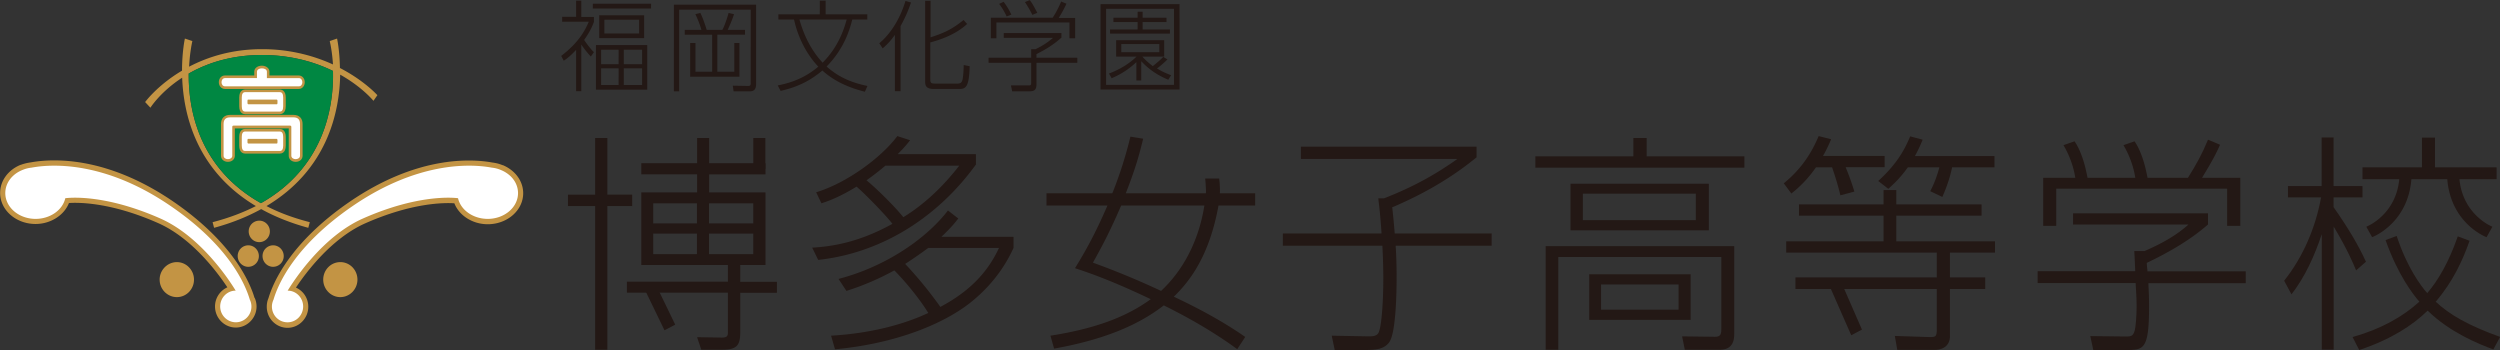 <svg xmlns="http://www.w3.org/2000/svg" width="200" height="28" fill="none"><rect width="100%" height="100%" fill="#333333" stroke="none"/><g clip-path="url(#a)"><path fill="#231815" d="M50.576 15.57h-1.988v-4.529h-.977v4.53h-2.172v.914h2.172v11.493h.977V16.485h1.988zM59.21 21.201h2.03v-5.807h-4.507V13.95h4.507v-.892h-4.507V11.04h-.966v2.017h-4.464v.892h4.464v1.444h-4.464V21.2h6.929v1.333h-8.08v.882h8.08v3.162c0 .265-.033.43-.489.43l-1.976-.033.336 1.003h1.64c1.162 0 1.477-.298 1.477-1.389v-3.162h2.933v-.881H59.22v-1.334zm-3.454-.87h-3.497v-1.642h3.497zm0-2.458h-3.497v-1.608h3.497zm.966-1.608h3.54v1.608h-3.54zm0 2.424h3.54v1.642h-3.54zM76.673 17.488l-.837-.65c-1.64 2.148-4.854 4.462-8.753 5.476l.63.959a21.2 21.2 0 0 0 3.834-1.642c.912.925 2.02 2.27 2.715 3.405-2.01.947-4.692 1.642-7.776 1.818l.315 1.09c4.887-.462 8.612-2.016 10.762-3.68 2.248-1.763 3.171-3.68 3.519-4.43v-.892h-5.767c.782-.738 1.075-1.113 1.347-1.465m3.258 2.358c-.706 1.498-1.9 3.24-4.692 4.716a32.6 32.6 0 0 0-2.813-3.438c.489-.32 1.097-.727 1.847-1.278z"/><path fill="#231815" d="M78.073 13.146v-.815h-6.255c.619-.628.782-.849.988-1.113l-1.02-.33c-1.282 1.718-4.052 3.757-6.495 4.495l.424.882c.401-.133 1.292-.408 2.812-1.334.782.683 2.281 2.226 2.867 2.975-2.736 1.521-4.92 1.819-6.418 1.907l.478.98c4.8-.517 9.394-3.162 12.641-7.658m-5.82 4.253c-.674-.848-2.075-2.237-2.955-2.964.239-.165.858-.617 1.51-1.168h5.908c-1.076 1.389-2.574 2.964-4.475 4.121M97.535 14.281h-1.119c.044.485.076 1.014.055 1.18h-6.408c.75-1.907 1.075-3.053 1.39-4.365l-1.02-.165a33 33 0 0 1-1.445 4.53H83.72v.98h4.876c-1.043 2.424-1.879 3.846-2.596 5.014 1.575.518 3.226 1.135 6.06 2.479-1.4 1.014-3.616 2.237-8.025 2.92l.293 1.036c3.92-.705 6.711-1.851 8.775-3.46 2.042 1.014 4.029 2.148 5.875 3.504l.64-.98c-1.791-1.246-3.724-2.282-5.712-3.219 1.39-1.344 2.868-3.404 3.574-7.294h2.932v-.98h-2.824c.022-.2 0-.75-.054-1.18m-4.648 8.992a64 64 0 0 0-5.452-2.26c.543-.98 1.281-2.291 2.259-4.572h6.657c-.456 2.887-1.738 5.223-3.464 6.832M111.36 16.595c1.77-.76 4.268-1.961 6.766-4.011v-.848h-14.053v.98h12.521c-1.726 1.223-3.497 2.226-5.875 3.152h-.456c.087.716.184 1.586.26 2.81h-7.895v.98h7.961a51 51 0 0 1 .076 2.502c0 2.237-.163 4.11-.402 4.496-.163.253-.511.253-.804.253l-2.921-.055.239 1.146h2.606c.587-.022 1.293-.022 1.738-.595.565-.727.608-4.121.608-5.212 0-1.3-.054-2.204-.076-2.535h7.678v-.98h-7.754c-.076-.948-.13-1.444-.196-2.072M131.733 11.041h-1.064v1.466h-7.841v.904h16.725v-.904h-7.82zM125.641 18.424h11.066V14.7h-11.066zm10.024-.815h-9.036v-2.116h9.036zM135.252 21.94h-8.113v3.647h8.113zm-.967 2.831h-6.201v-2.016h6.201z"/><path fill="#231815" d="M123.664 27.978h.999v-7.416h13.043v5.752c0 .485-.108.628-.532.628l-2.606-.033.217 1.069h2.791c.673 0 1.162-.298 1.162-1.234v-7.052h-15.085v8.286zM150.261 14.48l.803.627c.348-.32.88-.77 1.564-1.719h2.52c-.261 1.003-.587 1.631-.728 1.907l.967.463c.141-.331.543-1.224.782-2.37h3.388v-.903h-6.364c.304-.562.456-.904.619-1.311l-.999-.265c-.511 1.245-1.184 2.314-2.552 3.57M145.276 13.388h1.292c.272.794.456 1.389.663 2.237l1.118-.297c-.195-.65-.347-1.08-.695-1.95h3.117v-.904h-4.93c.217-.386.38-.705.651-1.334l-.999-.253c-.565 1.333-1.347 2.6-2.791 3.78l.608.815a9.6 9.6 0 0 0 1.966-2.094M151.705 17.256h6.82v-.903h-6.82v-1.146h-1.021v1.146h-6.766v.903h6.766v2.05h-7.787v.903h12.044v1.984h-11.305v.925h11.305v3.273c0 .573-.13.573-.619.573l-2.736-.088.195 1.113h2.976c.803 0 1.238-.44 1.238-1.08v-3.79h2.823v-.926h-2.823v-1.984h3.605v-.903h-7.895zM171.731 21.036c1.749-.838 3.443-1.796 4.909-3.075v-.892h-10.795v.892h9.231c-1.021.926-2.259 1.576-3.519 2.127h-.814c.032.518.054 1.091.076 1.609h-7.809v.948h7.842c.043.793.076 1.234.076 1.818 0 .826-.076 1.752-.163 2.016-.131.43-.315.441-.728.441l-2.813-.033.239 1.113h2.585c1.444 0 1.879 0 1.879-3.515 0-.595-.022-1.091-.055-1.83h7.787v-.947h-7.863c0-.143-.021-.187-.054-.661"/><path fill="#231815" d="M164.487 15.096h13.684v2.976h1.054v-3.846h-3.063c.782-1.278 1.129-1.929 1.444-2.645l-.966-.407c-.456 1.113-.934 1.983-1.607 3.052h-11.577v3.846h1.042v-2.976zM199.728 13.388h-4.93v-2.38h-1.043v2.38h-4.756v.948h10.729zM189.27 20.926c-.586-1.29-1.422-2.7-2.584-4.353v-.782h2.313v-.904h-2.313v-3.89h-.956v3.89h-2.693v.904h2.649c-.434 2.413-1.444 4.771-2.954 6.666l.587 1.091c1.097-1.421 1.846-3.085 2.422-4.815v9.234h.955v-9.84c1.108 1.851 1.586 2.997 1.792 3.504l.804-.705zM194.852 24.143c1.401-1.63 2.172-3.35 2.715-4.881l-.944-.353c-.717 2.06-1.564 3.515-2.444 4.54-.478-.54-1.607-2.017-2.444-4.573l-.89.33c.988 2.8 2.226 4.386 2.704 4.926-1.271 1.168-3.03 2.182-5.343 2.832l.532 1.036c2.53-.837 4.29-1.983 5.474-3.151 1.77 1.74 4.072 2.666 5.256 3.107l.543-1.003c-2.585-.925-4.062-1.796-5.148-2.81M61.23 11.041h-.967V13.5h.966zM52.53 22.898l-.858.452 1.488 3.074.858-.451zM147.263 22.49l-.869.452 1.705 3.879.858-.452z"/><path fill="#231815" d="M191.953 14.182c-.196 2.953-2.553 3.923-2.65 3.956l.467.837c.119-.044 2.899-1.146 3.149-4.727zM196.742 14.182l-.967.066c.25 3.581 3.03 4.683 3.15 4.727l.467-.837c-.098-.033-2.444-1.014-2.65-3.956M170.765 11.306l-.891.308s.793 1.223.977 2.821l.956-.176c-.369-2.094-1.021-2.91-1.042-2.953M165.964 11.306l-.89.308s.793 1.223.977 2.821l.956-.176c-.369-2.094-1.021-2.91-1.043-2.953M47.263 4.518a7 7 0 0 1-.76-.959v3.736h-.413V3.989c-.445.474-.684.661-.988.87l-.206-.385c1.335-1.025 1.868-1.94 2.204-2.733h-2.128v-.397h1.118V.055h.413v1.3h1.01v.397c-.163.44-.326.793-.782 1.444.402.595.652.848.782.98l-.25.353zM52.085.683h-4.659V.298h4.66zm-.304 6.49h-4.105v-3.57h4.105zm-.25-4.12h-3.594v-1.83h3.594zm-2.041.925h-1.401v1.157h1.4zm0 1.488h-1.401v1.333h1.4zm1.64-3.89h-2.78v1.102h2.78zm.238 2.402h-1.466v1.157h1.466zm0 1.488h-1.466v1.333h1.466zM60.49.375V6.7c0 .297-.064.606-.488.606h-1.314l-.065-.452 1.227.022c.141 0 .206-.044.206-.21V.772h-5.723v6.535h-.423V.375h6.592zM56.115 2.39a8 8 0 0 0-.488-1.256l.401-.1c.174.342.337.805.51 1.356h1.25c.228-.408.467-1.223.5-1.355l.434.099c-.098.32-.37.992-.51 1.256h1.39v.386h-2.216V5.74h1.357V3.438h.413v2.7h-3.942v-2.7h.423v2.303h1.336V2.777H54.78V2.39h1.335M69.19 7.339c-1.26-.32-2.422-.816-3.4-1.697-.814.672-1.737 1.267-3.344 1.63l-.228-.44c1.705-.32 2.66-1.014 3.247-1.499-1.38-1.465-1.803-3.162-1.944-3.768h-1.249v-.419h3.312V.056h.467v1.09h3.334v.419H68.18c-.152.606-.576 2.27-2.053 3.757.674.584 1.575 1.212 3.27 1.554zm-5.235-5.774c.359 1.278.956 2.49 1.857 3.449 1.26-1.278 1.695-2.634 1.923-3.45h-3.79zM72.035 7.295h-.445V2.788a5.3 5.3 0 0 1-.977 1.08l-.272-.408c.825-.672 1.64-1.862 2.096-3.383l.445.121a11 11 0 0 1-.836 1.885v5.212zm5.322-5.367c-.956.882-2.237 1.279-2.933 1.466V6.28c0 .298 0 .408.391.408h1.782c.304 0 .358-.155.401-.298.066-.264.098-.914.098-1.19l.478.1c-.043 1.62-.293 1.817-.815 1.817h-2.052c-.521 0-.695-.176-.695-.573V.066h.434v2.92c1.14-.363 1.792-.694 2.64-1.388l.292.33zM84.904 3.02c-.64.561-1.15.88-1.987 1.31v.287h3.269v.408h-3.269v1.74c0 .54-.315.54-.64.54h-1.304l-.098-.473h1.303c.261.011.316 0 .316-.22V5.025h-3.41v-.408h3.41v-.683h.347a6.2 6.2 0 0 0 1.4-.904H80.3v-.385h4.615v.374zm1.108-1.599v1.642h-.456V1.796h-5.843v1.267h-.445V1.421h4.941c.228-.32.532-.925.684-1.3l.424.177c-.098.22-.38.77-.619 1.135h1.303zm-5.484-.11A5 5 0 0 0 79.93.31l.359-.166c.315.397.554.882.619 1.025l-.391.154zm2.063-.12a10 10 0 0 0-.597-1.026l.39-.154c.186.242.316.463.598 1.014zM94.364 7.163h-6.321V.33h6.32zM93.918.705h-5.43v6.083h5.43zm-.5 4.022a7 7 0 0 1-.857.75c.293.176.564.33 1.13.54l-.229.363c-.521-.22-1.39-.639-2.161-1.487v1.542h-.391V4.97c-.358.33-.945.848-1.977 1.289l-.217-.375c.815-.308 1.586-.749 2.205-1.355h-1.63V3.218h3.845v1.31h-1.748c.239.265.423.442.836.761.152-.121.587-.463.836-.738l.348.21zm-.097-2.964H91.41v.595h2.183v.33h-4.79v-.33h2.205v-.595h-1.933v-.342h1.933V.937h.402v.484h1.911zm-.576 1.763h-3.04v.65h3.04z"/><path fill="#C39444" d="M27.194 5.444c-.022-1.422-.228-2.359-.228-2.359l-.587.199c.098.418.207 1.069.26 1.873a13.6 13.6 0 0 0-5.69-1.223c-2.41 0-4.344.628-5.82 1.4.043-.882.162-1.61.26-2.05l-.598-.199s-.228 1.025-.228 2.568C12.587 6.82 11.61 8.165 11.61 8.165l.423.452s.793-1.267 2.541-2.402c.109 2.986 1.152 7.438 5.897 10.27-.999.507-2.14.948-3.464 1.29l.12.45c1.455-.396 2.693-.903 3.768-1.498 1.075.595 2.313 1.102 3.768 1.499l.12-.452c-1.325-.341-2.476-.771-3.465-1.29 4.877-2.908 5.843-7.525 5.897-10.512 1.77.992 2.661 2.094 2.661 2.094l.315-.452s-1.031-1.157-2.986-2.17m-6.332 10.81c-4.865-2.733-5.81-7.317-5.777-10.37 1.4-.804 3.334-1.476 5.831-1.487 2.39 0 4.29.584 5.713 1.278.076 3.052-.804 7.78-5.767 10.578"/><path fill="#008742" d="M20.873 16.253c-4.865-2.732-5.81-7.316-5.778-10.369 1.402-.804 3.335-1.476 5.832-1.487 2.39 0 4.29.584 5.713 1.278.076 3.052-.804 7.78-5.767 10.578"/><path fill="#C39444" d="M25.858 22.37c0 .77.619 1.399 1.368 1.399s1.369-.628 1.369-1.4-.608-1.4-1.369-1.4c-.76 0-1.368.629-1.368 1.4M12.772 22.37c0 .77.618 1.399 1.379 1.399.76 0 1.368-.628 1.368-1.4s-.619-1.4-1.368-1.4-1.38.629-1.38 1.4M19.896 18.512c0 .474.38.86.847.86a.854.854 0 0 0 .847-.86c0-.473-.38-.86-.847-.86a.854.854 0 0 0-.847.86M19.016 20.485c0 .474.38.86.847.86a.854.854 0 0 0 .847-.86c0-.474-.38-.86-.847-.86a.854.854 0 0 0-.847.86M21.003 20.485c0 .474.38.86.848.86a.854.854 0 0 0 .847-.86c0-.474-.38-.86-.848-.86a.854.854 0 0 0-.847.86"/><path fill="#C39444" d="m40.28 13.234-.022-.01-.087-.023c-.238-.1-.51-.165-.781-.198-1.608-.298-5.974-.595-11.436 3.151-4.757 3.273-6.114 6.469-6.473 7.692-.098.22-.14.451-.14.694 0 .937.748 1.686 1.66 1.686.913 0 1.662-.76 1.662-1.686 0-.672-.39-1.267-.988-1.532.825-1.245 2.845-3.923 5.506-5.124 3.769-1.675 6.364-1.675 7.168-1.62.39.992 1.466 1.675 2.671 1.675 1.564 0 2.835-1.113 2.835-2.479 0-.948-.608-1.796-1.575-2.226M20.363 23.835c-.359-1.223-1.716-4.419-6.473-7.692-5.463-3.746-9.817-3.449-11.436-3.151-.26.033-.532.099-.77.187l-.077.022s-.01.011-.021.011C.619 13.631.01 14.49.01 15.438c0 1.366 1.27 2.48 2.834 2.48 1.195 0 2.281-.684 2.672-1.676.804-.055 3.4-.055 7.168 1.62 2.66 1.19 4.68 3.879 5.506 5.124a1.68 1.68 0 0 0-.989 1.532c0 .925.75 1.686 1.662 1.686s1.662-.76 1.662-1.686a1.7 1.7 0 0 0-.152-.694"/><path fill="#fff" d="M40.117 13.62s-.054-.022-.076-.033a2.5 2.5 0 0 0-.706-.176c-1.879-.353-6.07-.397-11.142 3.085-4.637 3.184-5.952 6.248-6.31 7.47-.076.166-.13.354-.13.552 0 .705.554 1.267 1.249 1.267s1.249-.573 1.249-1.267-.554-1.267-1.238-1.267c.488-.794 2.769-4.32 6.005-5.763 4.377-1.94 7.2-1.686 7.624-1.631.217.947 1.205 1.653 2.378 1.653 1.336 0 2.422-.926 2.422-2.061 0-.804-.532-1.488-1.325-1.83M1.738 13.62s.054-.022.087-.033a2.5 2.5 0 0 1 .705-.176c1.88-.353 6.082-.397 11.143 3.085 4.648 3.184 5.951 6.248 6.31 7.47a1.258 1.258 0 0 1-1.119 1.818 1.265 1.265 0 0 1-1.249-1.266c0-.694.554-1.267 1.238-1.267-.478-.794-2.77-4.32-6.005-5.763-4.377-1.94-7.2-1.686-7.624-1.631-.217.947-1.206 1.653-2.379 1.653-1.335 0-2.421-.926-2.421-2.061 0-.804.532-1.499 1.325-1.83"/><path fill="#C39444" d="M22.383 9.135c.14 0 .477-.066.477-.64v-.693c0-.573-.336-.64-.477-.64h-2.77c-.14 0-.477.067-.477.64v.694c0 .573.336.639.477.639zM23.903 6.039h-2.346V5.74c0-.275-.26-.485-.608-.485-.347 0-.608.199-.608.485v.298h-2.346c-.282 0-.489.231-.489.54 0 .308.218.54.49.54h5.896c.283 0 .489-.232.489-.54s-.206-.54-.489-.54M23.501 9.19h-5.093c-.456 0-.728.265-.728.738v2.535c0 .275.228.485.554.485s.554-.21.554-.485V10.27h4.311v2.193c0 .275.229.485.554.485s.554-.21.554-.485V9.928c0-.462-.26-.738-.727-.738"/><path fill="#C39444" d="M22.383 10.314h-2.77c-.14 0-.477.066-.477.64v.693c0 .573.336.64.477.64h2.77c.14 0 .477-.056.477-.64v-.694c0-.573-.336-.639-.477-.639"/><path fill="#fff" d="M22.383 8.926c.184 0 .271-.133.271-.43v-.694c0-.287-.087-.43-.271-.43h-2.77c-.184 0-.271.143-.271.43v.694c0 .286.087.43.271.43zm-2.585-.87c0-.056.022-.09.054-.09h2.292s.054.023.054.09v.197c0 .056-.022.089-.054.089h-2.292s-.054-.033-.054-.089zM23.903 6.248h-2.552V5.74c0-.364-.793-.364-.793 0v.507h-2.552c-.38 0-.38.661 0 .661h5.897c.38 0 .38-.661 0-.661M23.501 9.388h-5.093q-.521 0-.521.53v2.534c0 .374.695.374.695 0V10.16c0-.077.032-.11.108-.11h4.507c.076 0 .109.033.109.11v2.292c0 .374.695.374.695 0V9.917q0-.529-.521-.529"/><path fill="#fff" d="M22.383 12.077c.184 0 .271-.143.271-.43v-.694c0-.286-.087-.43-.271-.43h-2.77c-.184 0-.271.144-.271.43v.694c0 .287.087.43.271.43zm-2.585-.881c0-.056.022-.089.054-.089h2.292s.054.034.054.089v.198c0 .055-.022.088-.054.088h-2.292s-.054-.022-.054-.088z"/></g><defs><clipPath id="a"><path fill="#fff" d="M0 0h200v28H0z"/></clipPath></defs></svg>
